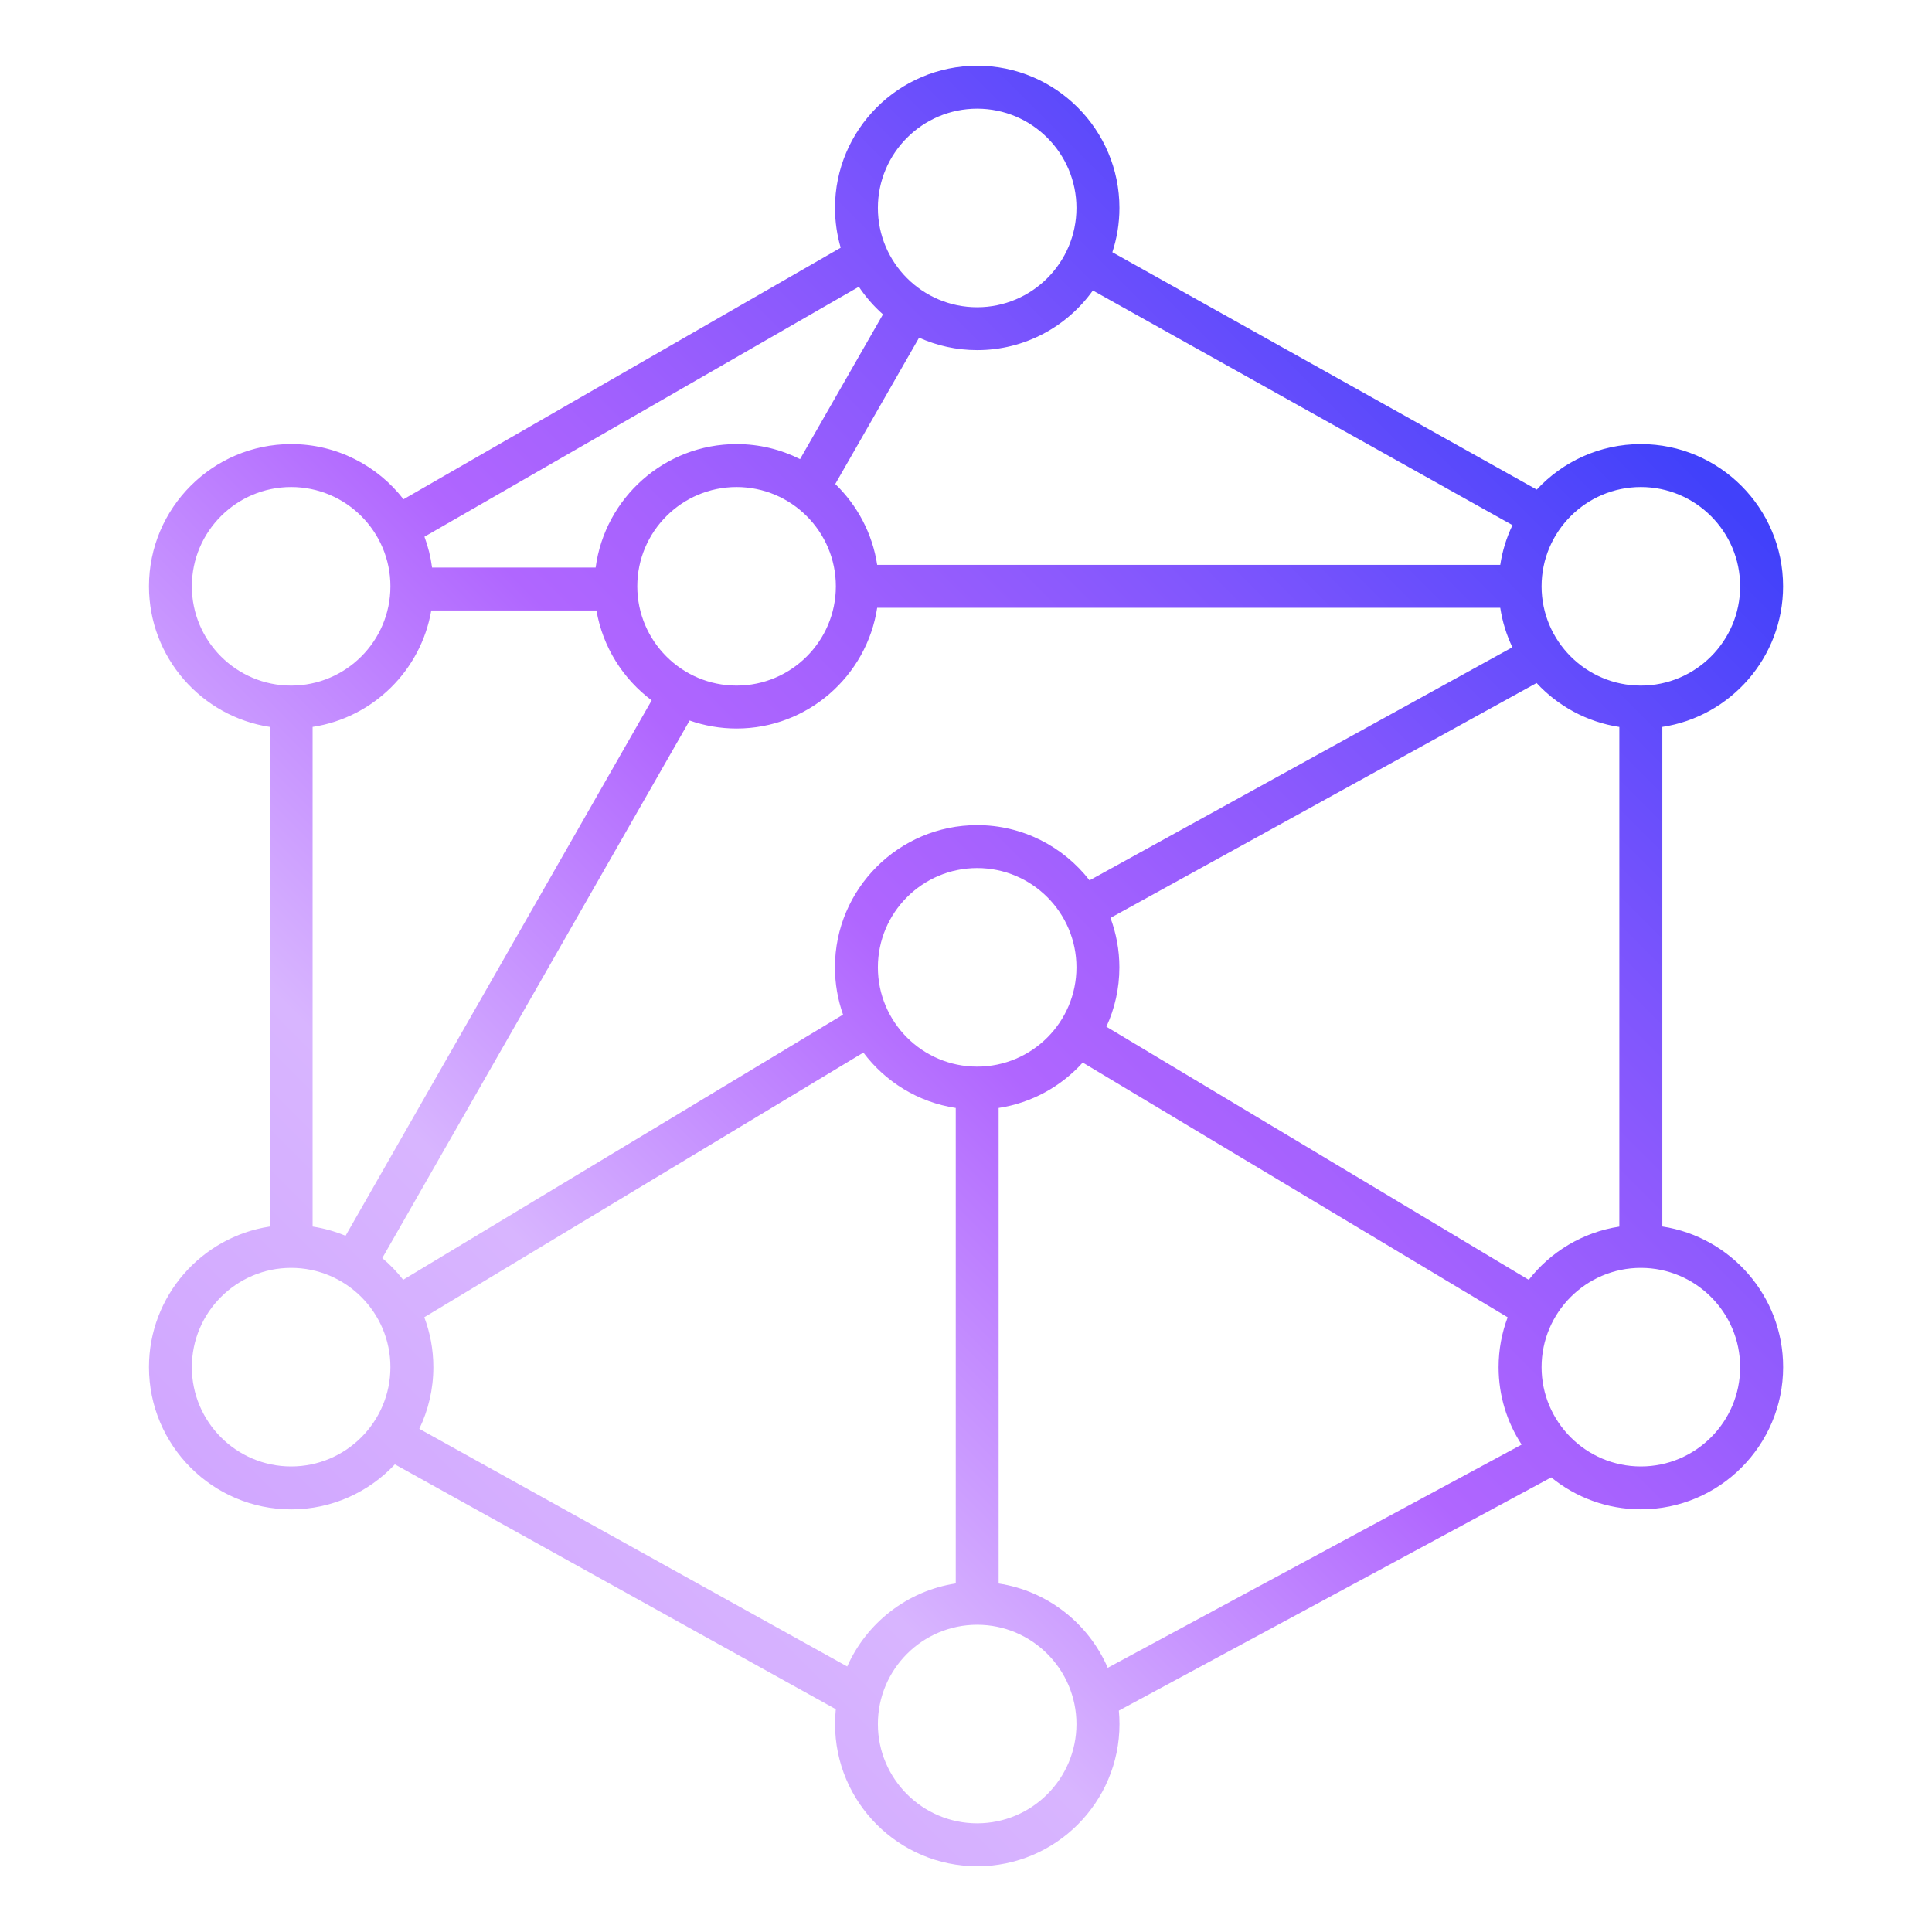 <?xml version="1.0" encoding="UTF-8"?><svg id="_レイヤー_2" xmlns="http://www.w3.org/2000/svg" xmlns:xlink="http://www.w3.org/1999/xlink" viewBox="0 0 360 360"><defs><style>.cls-1{fill:url(#_名称未設定グラデーション_46);}.cls-2{fill:none;}</style><linearGradient id="_名称未設定グラデーション_46" x1="62.02" y1="299.98" x2="297.98" y2="64.02" gradientUnits="userSpaceOnUse"><stop offset="0" stop-color="#d1a7ff"/><stop offset=".22" stop-color="#d8b5ff"/><stop offset=".48" stop-color="#b066ff"/><stop offset=".56" stop-color="#a662fe"/><stop offset=".69" stop-color="#8d5afd"/><stop offset=".75" stop-color="#8056fd"/><stop offset=".99" stop-color="#4141fa"/></linearGradient></defs><g id="_レイヤー_1-2"><rect class="cls-2" width="360" height="360"/><path class="cls-1" d="M309.75,228.55v-93.1c12.72-1.93,22.5-12.95,22.5-26.2,0-14.61-11.89-26.5-26.5-26.5-7.66,0-14.56,3.27-19.4,8.48l-79.08-44.23c.85-2.6,1.32-5.37,1.32-8.25,0-14.61-11.89-26.5-26.5-26.5s-26.5,11.89-26.5,26.5c0,2.57.38,5.06,1.06,7.41l-81.46,46.87c-4.85-6.25-12.43-10.28-20.93-10.28-14.61,0-26.5,11.89-26.5,26.5,0,13.25,9.78,24.26,22.5,26.2v93.1c-12.72,1.93-22.5,12.95-22.5,26.2,0,14.61,11.89,26.5,26.5,26.5,7.61,0,14.48-3.23,19.32-8.39l82.16,45.63c-.09.91-.14,1.83-.14,2.76,0,14.61,11.89,26.5,26.5,26.5s26.5-11.89,26.5-26.5c0-.84-.04-1.67-.12-2.5l80.57-43.46c4.56,3.72,10.38,5.95,16.71,5.95,14.61,0,26.5-11.89,26.5-26.5,0-13.25-9.78-24.26-22.5-26.2ZM284.86,238.48l-78.7-47.17c1.55-3.37,2.42-7.11,2.42-11.05,0-3.24-.59-6.35-1.66-9.22l79.4-43.77c3.98,4.29,9.37,7.27,15.42,8.19v93.1c-6.84,1.04-12.82,4.7-16.89,9.93ZM182.08,198.75c-10.2,0-18.5-8.3-18.5-18.5s8.3-18.5,18.5-18.5,18.5,8.3,18.5,18.5-8.3,18.5-18.5,18.5ZM71.23,234.43l57.27-100.17c2.74.96,5.68,1.49,8.75,1.49,13.25,0,24.26-9.78,26.2-22.5h116.1c.39,2.6,1.17,5.07,2.26,7.36l-78.79,43.43c-4.85-6.25-12.43-10.29-20.94-10.29-14.61,0-26.5,11.89-26.5,26.5,0,3.09.54,6.05,1.51,8.81l-81.96,49.41c-1.16-1.48-2.46-2.84-3.9-4.04ZM80.36,113.75h30.78c1.17,6.82,4.96,12.77,10.29,16.75l-57.04,99.77c-1.94-.81-4-1.39-6.14-1.72v-93.1c11.25-1.71,20.19-10.52,22.11-21.7ZM155.75,109.25c0,10.2-8.3,18.5-18.5,18.5s-18.5-8.3-18.5-18.5,8.3-18.5,18.5-18.5,18.5,8.3,18.5,18.5ZM305.75,90.75c10.2,0,18.5,8.3,18.5,18.5s-8.3,18.5-18.5,18.5-18.5-8.3-18.5-18.5,8.3-18.5,18.5-18.5ZM281.82,97.87c-1.1,2.3-1.88,4.78-2.27,7.38h-116.1c-.89-5.87-3.72-11.11-7.81-15.06l15.62-27.27c3.31,1.49,6.97,2.32,10.83,2.32,8.88,0,16.74-4.39,21.55-11.11l78.19,43.72ZM182.08,20.25c10.2,0,18.5,8.3,18.5,18.5s-8.3,18.5-18.5,18.5-18.5-8.3-18.5-18.5,8.3-18.5,18.5-18.5ZM160.04,53.44c1.27,1.9,2.78,3.63,4.49,5.14l-15.45,26.97c-3.56-1.79-7.58-2.8-11.83-2.8-13.43,0-24.54,10.04-26.26,23h-30.48c-.26-1.99-.74-3.91-1.42-5.74l80.95-46.58ZM35.75,109.25c0-10.2,8.3-18.5,18.5-18.5s18.5,8.3,18.5,18.5-8.3,18.5-18.5,18.5-18.5-8.3-18.5-18.5ZM54.25,273.25c-10.2,0-18.5-8.3-18.5-18.5s8.3-18.5,18.5-18.5,18.5,8.3,18.5,18.5-8.3,18.5-18.5,18.5ZM157.86,310.52l-79.73-44.28c1.68-3.48,2.62-7.38,2.62-11.49,0-3.27-.6-6.41-1.69-9.3l81.82-49.32c4.08,5.44,10.2,9.26,17.21,10.32v88.6c-9.06,1.38-16.62,7.36-20.22,15.47ZM182.08,339.75c-10.2,0-18.5-8.3-18.5-18.5s8.3-18.5,18.5-18.5,18.5,8.3,18.5,18.5-8.3,18.5-18.5,18.5ZM186.08,295.05v-88.6c6.18-.94,11.66-4.02,15.67-8.46l79.18,47.47c-1.09,2.89-1.69,6.03-1.69,9.3,0,5.32,1.58,10.27,4.29,14.42l-77.12,41.59c-3.56-8.24-11.19-14.32-20.33-15.71ZM305.75,273.25c-10.2,0-18.5-8.3-18.5-18.5s8.3-18.5,18.5-18.5,18.5,8.3,18.5,18.5-8.3,18.5-18.5,18.5Z"/></g></svg>